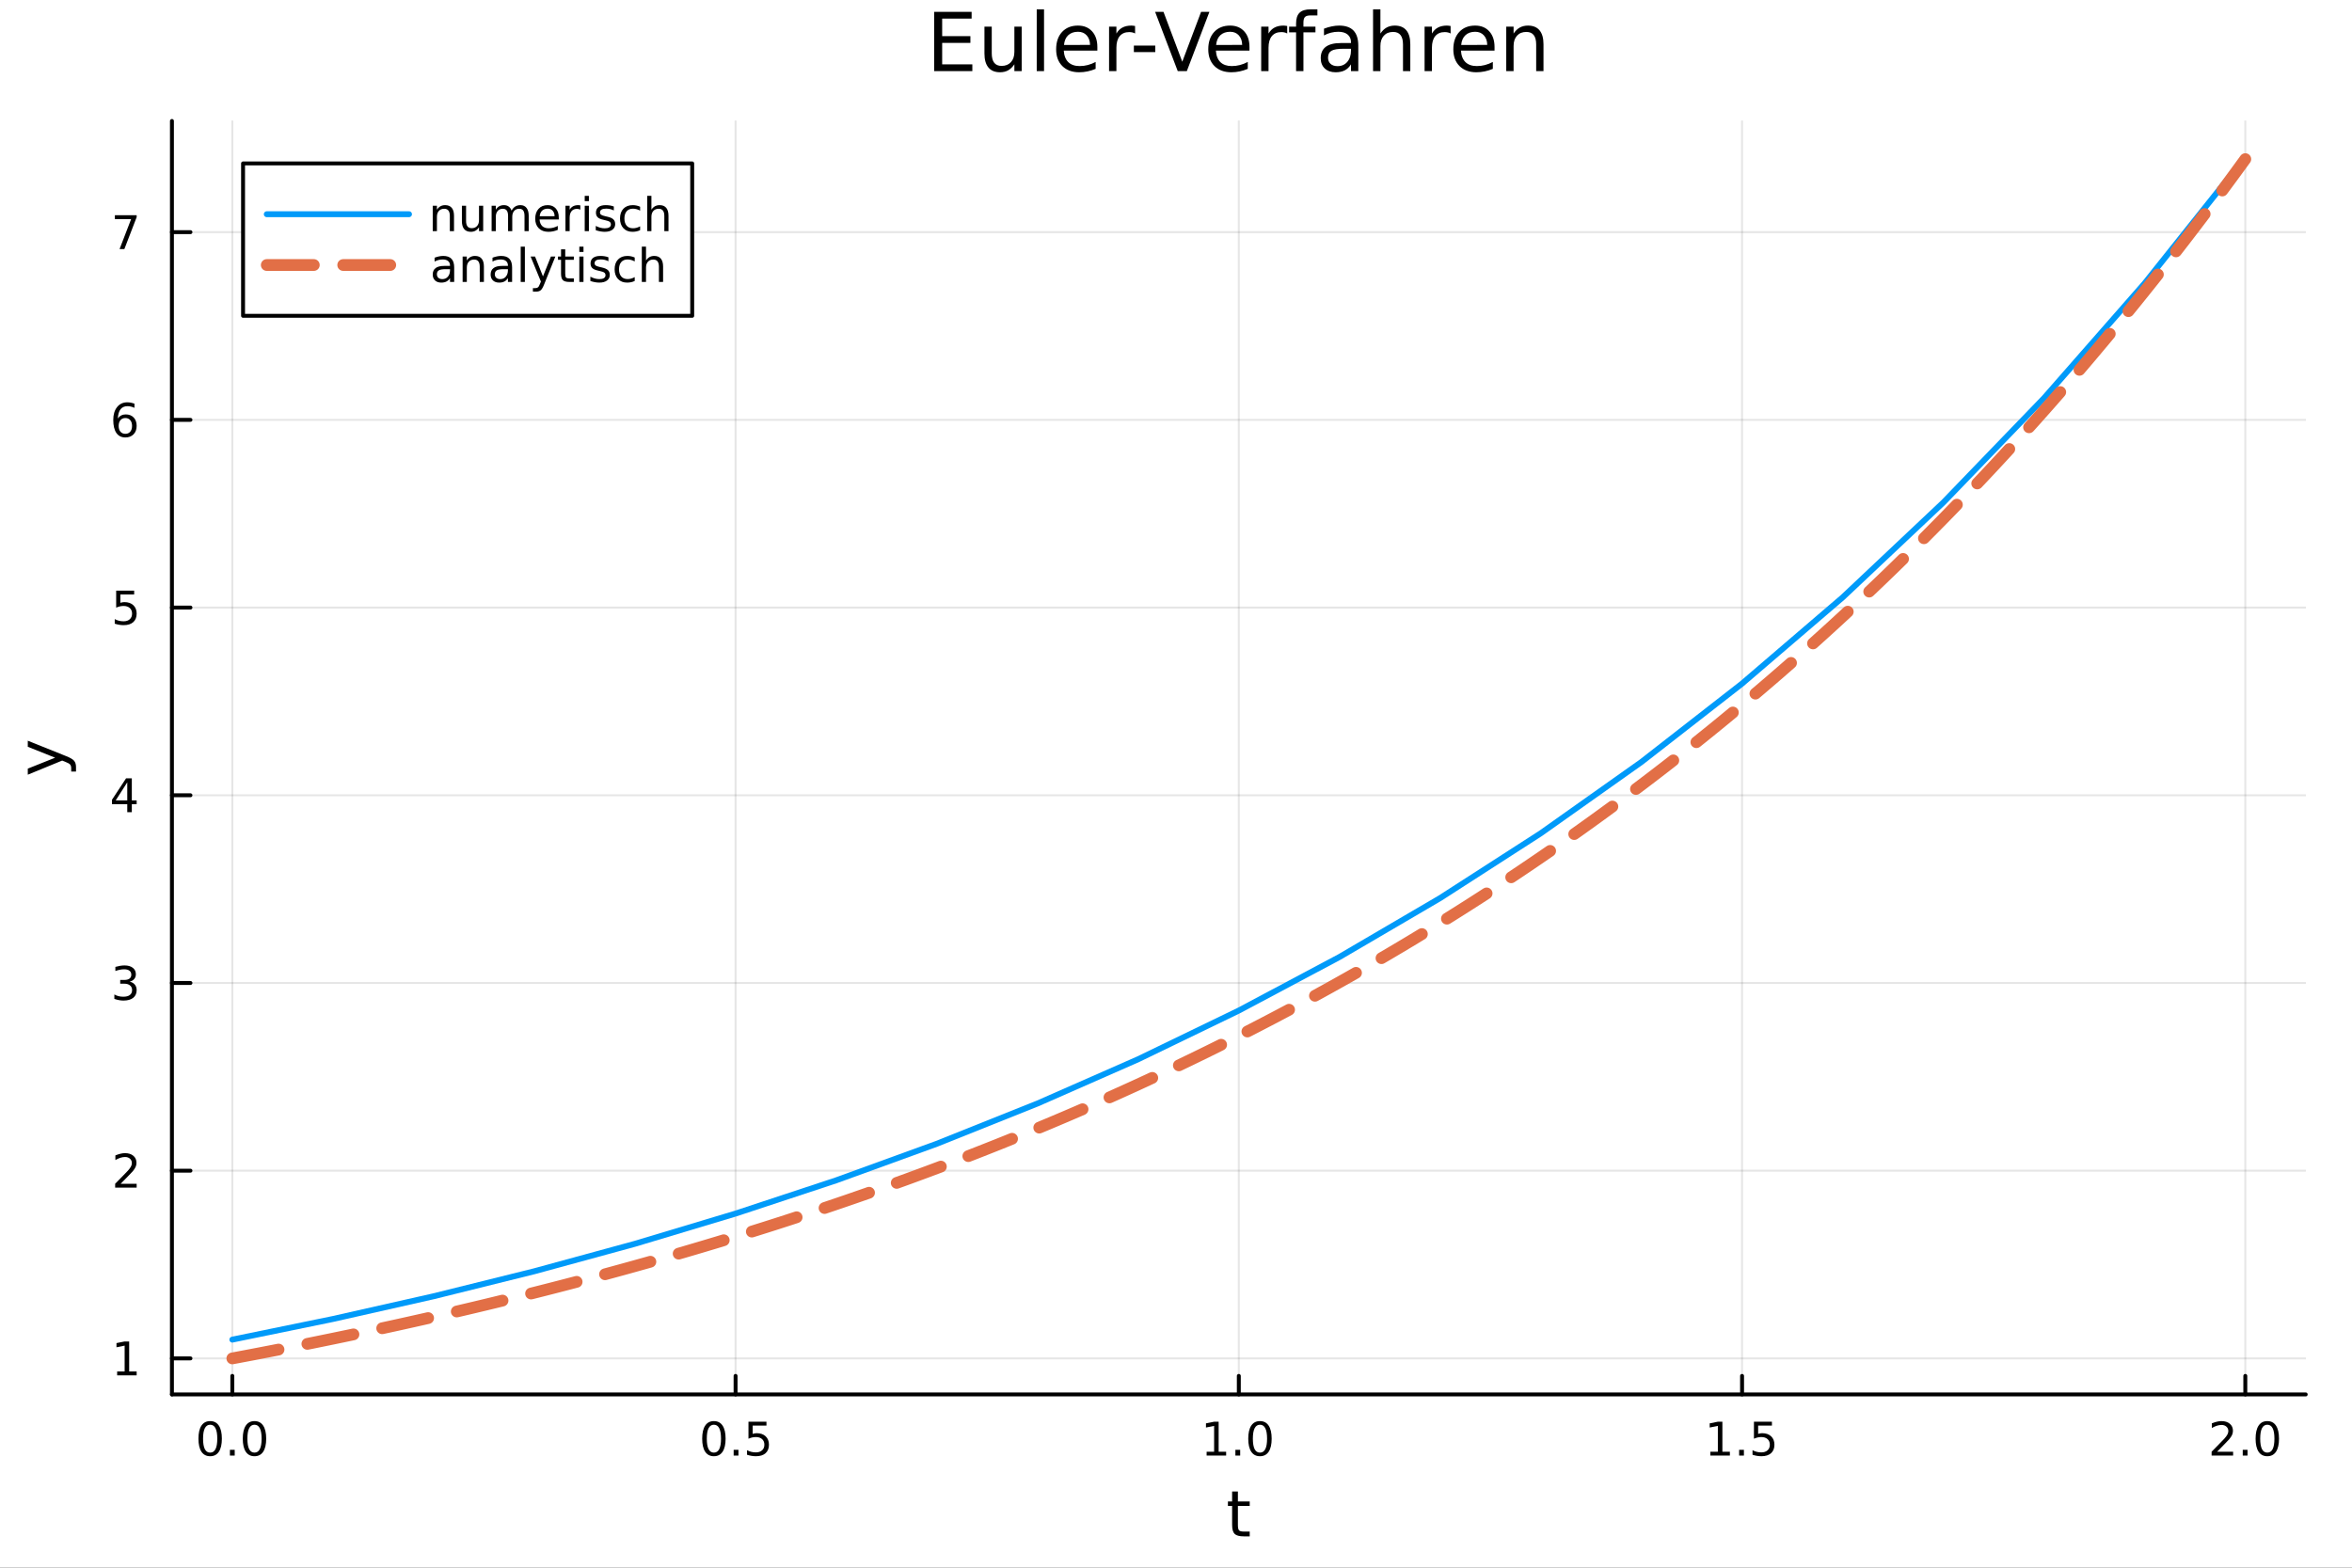 <?xml version="1.0" encoding="utf-8"?>
<svg xmlns="http://www.w3.org/2000/svg" xmlns:xlink="http://www.w3.org/1999/xlink" width="600" height="400" viewBox="0 0 2400 1600">
<rect x="0" y="0" width="2400" height="1600" fill="#333333" stroke="none"/>
<defs>
  <clipPath id="clip380">
    <rect x="0" y="0" width="2400" height="1600"/>
  </clipPath>
</defs>
<path clip-path="url(#clip380)" d="M0 1600 L2400 1600 L2400 8.88178e-14 L0 8.88178e-14  Z" fill="#ffffff" fill-rule="evenodd" fill-opacity="1"/>
<defs>
  <clipPath id="clip381">
    <rect x="480" y="0" width="1681" height="1600"/>
  </clipPath>
</defs>
<path clip-path="url(#clip380)" d="M175.445 1423.18 L2352.76 1423.18 L2352.76 123.472 L175.445 123.472  Z" fill="#ffffff" fill-rule="evenodd" fill-opacity="1"/>
<defs>
  <clipPath id="clip382">
    <rect x="175" y="123" width="2178" height="1301"/>
  </clipPath>
</defs>
<polyline clip-path="url(#clip382)" style="stroke:#000000; stroke-linecap:round; stroke-linejoin:round; stroke-width:2; stroke-opacity:0.1; fill:none" points="237.067,1423.18 237.067,123.472 "/>
<polyline clip-path="url(#clip382)" style="stroke:#000000; stroke-linecap:round; stroke-linejoin:round; stroke-width:2; stroke-opacity:0.1; fill:none" points="750.584,1423.18 750.584,123.472 "/>
<polyline clip-path="url(#clip382)" style="stroke:#000000; stroke-linecap:round; stroke-linejoin:round; stroke-width:2; stroke-opacity:0.1; fill:none" points="1264.1,1423.18 1264.1,123.472 "/>
<polyline clip-path="url(#clip382)" style="stroke:#000000; stroke-linecap:round; stroke-linejoin:round; stroke-width:2; stroke-opacity:0.1; fill:none" points="1777.62,1423.18 1777.62,123.472 "/>
<polyline clip-path="url(#clip382)" style="stroke:#000000; stroke-linecap:round; stroke-linejoin:round; stroke-width:2; stroke-opacity:0.1; fill:none" points="2291.13,1423.18 2291.13,123.472 "/>
<polyline clip-path="url(#clip382)" style="stroke:#000000; stroke-linecap:round; stroke-linejoin:round; stroke-width:2; stroke-opacity:0.1; fill:none" points="175.445,1386.4 2352.76,1386.4 "/>
<polyline clip-path="url(#clip382)" style="stroke:#000000; stroke-linecap:round; stroke-linejoin:round; stroke-width:2; stroke-opacity:0.1; fill:none" points="175.445,1194.82 2352.76,1194.82 "/>
<polyline clip-path="url(#clip382)" style="stroke:#000000; stroke-linecap:round; stroke-linejoin:round; stroke-width:2; stroke-opacity:0.1; fill:none" points="175.445,1003.24 2352.76,1003.24 "/>
<polyline clip-path="url(#clip382)" style="stroke:#000000; stroke-linecap:round; stroke-linejoin:round; stroke-width:2; stroke-opacity:0.1; fill:none" points="175.445,811.665 2352.76,811.665 "/>
<polyline clip-path="url(#clip382)" style="stroke:#000000; stroke-linecap:round; stroke-linejoin:round; stroke-width:2; stroke-opacity:0.1; fill:none" points="175.445,620.088 2352.76,620.088 "/>
<polyline clip-path="url(#clip382)" style="stroke:#000000; stroke-linecap:round; stroke-linejoin:round; stroke-width:2; stroke-opacity:0.1; fill:none" points="175.445,428.512 2352.76,428.512 "/>
<polyline clip-path="url(#clip382)" style="stroke:#000000; stroke-linecap:round; stroke-linejoin:round; stroke-width:2; stroke-opacity:0.1; fill:none" points="175.445,236.935 2352.76,236.935 "/>
<polyline clip-path="url(#clip380)" style="stroke:#000000; stroke-linecap:round; stroke-linejoin:round; stroke-width:4; stroke-opacity:1; fill:none" points="175.445,1423.18 2352.76,1423.18 "/>
<polyline clip-path="url(#clip380)" style="stroke:#000000; stroke-linecap:round; stroke-linejoin:round; stroke-width:4; stroke-opacity:1; fill:none" points="237.067,1423.18 237.067,1404.28 "/>
<polyline clip-path="url(#clip380)" style="stroke:#000000; stroke-linecap:round; stroke-linejoin:round; stroke-width:4; stroke-opacity:1; fill:none" points="750.584,1423.18 750.584,1404.28 "/>
<polyline clip-path="url(#clip380)" style="stroke:#000000; stroke-linecap:round; stroke-linejoin:round; stroke-width:4; stroke-opacity:1; fill:none" points="1264.1,1423.18 1264.1,1404.28 "/>
<polyline clip-path="url(#clip380)" style="stroke:#000000; stroke-linecap:round; stroke-linejoin:round; stroke-width:4; stroke-opacity:1; fill:none" points="1777.62,1423.18 1777.62,1404.28 "/>
<polyline clip-path="url(#clip380)" style="stroke:#000000; stroke-linecap:round; stroke-linejoin:round; stroke-width:4; stroke-opacity:1; fill:none" points="2291.13,1423.18 2291.13,1404.28 "/>
<path clip-path="url(#clip380)" d="M214.452 1454.1 Q210.84 1454.1 209.012 1457.66 Q207.206 1461.2 207.206 1468.33 Q207.206 1475.44 209.012 1479.01 Q210.84 1482.55 214.452 1482.55 Q218.086 1482.55 219.891 1479.01 Q221.72 1475.44 221.72 1468.33 Q221.72 1461.2 219.891 1457.66 Q218.086 1454.1 214.452 1454.1 M214.452 1450.39 Q220.262 1450.39 223.317 1455 Q226.396 1459.58 226.396 1468.33 Q226.396 1477.06 223.317 1481.67 Q220.262 1486.25 214.452 1486.25 Q208.641 1486.25 205.563 1481.67 Q202.507 1477.06 202.507 1468.33 Q202.507 1459.58 205.563 1455 Q208.641 1450.39 214.452 1450.39 Z" fill="#000000" fill-rule="nonzero" fill-opacity="1" /><path clip-path="url(#clip380)" d="M234.614 1479.7 L239.498 1479.7 L239.498 1485.58 L234.614 1485.58 L234.614 1479.7 Z" fill="#000000" fill-rule="nonzero" fill-opacity="1" /><path clip-path="url(#clip380)" d="M259.683 1454.1 Q256.072 1454.1 254.243 1457.66 Q252.437 1461.2 252.437 1468.33 Q252.437 1475.44 254.243 1479.01 Q256.072 1482.55 259.683 1482.55 Q263.317 1482.55 265.123 1479.01 Q266.951 1475.44 266.951 1468.33 Q266.951 1461.2 265.123 1457.66 Q263.317 1454.1 259.683 1454.1 M259.683 1450.39 Q265.493 1450.39 268.549 1455 Q271.627 1459.58 271.627 1468.33 Q271.627 1477.06 268.549 1481.67 Q265.493 1486.25 259.683 1486.25 Q253.873 1486.25 250.794 1481.67 Q247.738 1477.06 247.738 1468.33 Q247.738 1459.58 250.794 1455 Q253.873 1450.39 259.683 1450.39 Z" fill="#000000" fill-rule="nonzero" fill-opacity="1" /><path clip-path="url(#clip380)" d="M728.466 1454.1 Q724.855 1454.1 723.026 1457.66 Q721.221 1461.2 721.221 1468.33 Q721.221 1475.44 723.026 1479.01 Q724.855 1482.55 728.466 1482.55 Q732.1 1482.55 733.906 1479.01 Q735.734 1475.44 735.734 1468.33 Q735.734 1461.2 733.906 1457.66 Q732.1 1454.1 728.466 1454.1 M728.466 1450.39 Q734.276 1450.39 737.332 1455 Q740.41 1459.58 740.41 1468.33 Q740.41 1477.06 737.332 1481.67 Q734.276 1486.25 728.466 1486.25 Q722.656 1486.25 719.577 1481.67 Q716.522 1477.06 716.522 1468.33 Q716.522 1459.58 719.577 1455 Q722.656 1450.39 728.466 1450.39 Z" fill="#000000" fill-rule="nonzero" fill-opacity="1" /><path clip-path="url(#clip380)" d="M748.628 1479.7 L753.512 1479.7 L753.512 1485.58 L748.628 1485.58 L748.628 1479.7 Z" fill="#000000" fill-rule="nonzero" fill-opacity="1" /><path clip-path="url(#clip380)" d="M763.744 1451.02 L782.1 1451.02 L782.1 1454.96 L768.026 1454.96 L768.026 1463.43 Q769.044 1463.08 770.063 1462.92 Q771.081 1462.73 772.1 1462.73 Q777.887 1462.73 781.267 1465.9 Q784.646 1469.08 784.646 1474.49 Q784.646 1480.07 781.174 1483.17 Q777.702 1486.25 771.382 1486.25 Q769.206 1486.25 766.938 1485.88 Q764.693 1485.51 762.285 1484.77 L762.285 1480.07 Q764.369 1481.2 766.591 1481.76 Q768.813 1482.32 771.29 1482.32 Q775.294 1482.32 777.632 1480.21 Q779.97 1478.1 779.97 1474.49 Q779.97 1470.88 777.632 1468.77 Q775.294 1466.67 771.29 1466.67 Q769.415 1466.67 767.54 1467.08 Q765.688 1467.5 763.744 1468.38 L763.744 1451.02 Z" fill="#000000" fill-rule="nonzero" fill-opacity="1" /><path clip-path="url(#clip380)" d="M1231.25 1481.64 L1238.89 1481.64 L1238.89 1455.28 L1230.58 1456.95 L1230.58 1452.69 L1238.85 1451.02 L1243.52 1451.02 L1243.52 1481.64 L1251.16 1481.64 L1251.16 1485.58 L1231.25 1485.58 L1231.25 1481.64 Z" fill="#000000" fill-rule="nonzero" fill-opacity="1" /><path clip-path="url(#clip380)" d="M1260.61 1479.7 L1265.49 1479.7 L1265.49 1485.58 L1260.61 1485.58 L1260.61 1479.7 Z" fill="#000000" fill-rule="nonzero" fill-opacity="1" /><path clip-path="url(#clip380)" d="M1285.67 1454.1 Q1282.06 1454.1 1280.23 1457.66 Q1278.43 1461.2 1278.43 1468.33 Q1278.43 1475.44 1280.23 1479.01 Q1282.06 1482.55 1285.67 1482.55 Q1289.31 1482.55 1291.11 1479.01 Q1292.94 1475.44 1292.94 1468.33 Q1292.94 1461.2 1291.11 1457.66 Q1289.31 1454.1 1285.67 1454.1 M1285.67 1450.39 Q1291.48 1450.39 1294.54 1455 Q1297.62 1459.58 1297.62 1468.33 Q1297.62 1477.06 1294.54 1481.67 Q1291.48 1486.25 1285.67 1486.25 Q1279.86 1486.25 1276.79 1481.67 Q1273.73 1477.06 1273.73 1468.33 Q1273.73 1459.58 1276.79 1455 Q1279.86 1450.39 1285.67 1450.39 Z" fill="#000000" fill-rule="nonzero" fill-opacity="1" /><path clip-path="url(#clip380)" d="M1745.27 1481.64 L1752.91 1481.64 L1752.91 1455.28 L1744.6 1456.95 L1744.6 1452.69 L1752.86 1451.02 L1757.54 1451.02 L1757.54 1481.64 L1765.18 1481.64 L1765.18 1485.58 L1745.27 1485.58 L1745.27 1481.64 Z" fill="#000000" fill-rule="nonzero" fill-opacity="1" /><path clip-path="url(#clip380)" d="M1774.62 1479.7 L1779.5 1479.7 L1779.5 1485.58 L1774.62 1485.58 L1774.62 1479.7 Z" fill="#000000" fill-rule="nonzero" fill-opacity="1" /><path clip-path="url(#clip380)" d="M1789.74 1451.02 L1808.09 1451.02 L1808.09 1454.96 L1794.02 1454.96 L1794.02 1463.43 Q1795.04 1463.08 1796.05 1462.92 Q1797.07 1462.73 1798.09 1462.73 Q1803.88 1462.73 1807.26 1465.9 Q1810.64 1469.08 1810.64 1474.49 Q1810.64 1480.07 1807.17 1483.17 Q1803.69 1486.25 1797.37 1486.25 Q1795.2 1486.25 1792.93 1485.88 Q1790.68 1485.51 1788.28 1484.77 L1788.28 1480.07 Q1790.36 1481.2 1792.58 1481.76 Q1794.8 1482.32 1797.28 1482.32 Q1801.29 1482.32 1803.62 1480.21 Q1805.96 1478.1 1805.96 1474.49 Q1805.96 1470.88 1803.62 1468.77 Q1801.29 1466.67 1797.28 1466.67 Q1795.41 1466.67 1793.53 1467.08 Q1791.68 1467.5 1789.74 1468.38 L1789.74 1451.02 Z" fill="#000000" fill-rule="nonzero" fill-opacity="1" /><path clip-path="url(#clip380)" d="M2262.37 1481.64 L2278.69 1481.64 L2278.69 1485.58 L2256.75 1485.58 L2256.75 1481.64 Q2259.41 1478.89 2263.99 1474.26 Q2268.6 1469.61 2269.78 1468.27 Q2272.03 1465.74 2272.9 1464.01 Q2273.81 1462.25 2273.81 1460.56 Q2273.81 1457.8 2271.86 1456.07 Q2269.94 1454.33 2266.84 1454.33 Q2264.64 1454.33 2262.19 1455.09 Q2259.76 1455.86 2256.98 1457.41 L2256.98 1452.69 Q2259.8 1451.55 2262.26 1450.97 Q2264.71 1450.39 2266.75 1450.39 Q2272.12 1450.39 2275.31 1453.08 Q2278.51 1455.77 2278.51 1460.26 Q2278.51 1462.39 2277.7 1464.31 Q2276.91 1466.2 2274.8 1468.8 Q2274.22 1469.47 2271.12 1472.69 Q2268.02 1475.88 2262.37 1481.64 Z" fill="#000000" fill-rule="nonzero" fill-opacity="1" /><path clip-path="url(#clip380)" d="M2288.51 1479.7 L2293.39 1479.7 L2293.39 1485.58 L2288.51 1485.58 L2288.51 1479.7 Z" fill="#000000" fill-rule="nonzero" fill-opacity="1" /><path clip-path="url(#clip380)" d="M2313.58 1454.1 Q2309.96 1454.1 2308.14 1457.66 Q2306.33 1461.2 2306.33 1468.33 Q2306.33 1475.44 2308.14 1479.01 Q2309.96 1482.55 2313.58 1482.55 Q2317.21 1482.55 2319.02 1479.01 Q2320.84 1475.44 2320.84 1468.33 Q2320.84 1461.2 2319.02 1457.66 Q2317.21 1454.1 2313.58 1454.1 M2313.58 1450.39 Q2319.39 1450.39 2322.44 1455 Q2325.52 1459.58 2325.52 1468.33 Q2325.52 1477.06 2322.44 1481.67 Q2319.39 1486.25 2313.58 1486.25 Q2307.77 1486.25 2304.69 1481.67 Q2301.63 1477.06 2301.63 1468.33 Q2301.63 1459.58 2304.69 1455 Q2307.77 1450.39 2313.58 1450.39 Z" fill="#000000" fill-rule="nonzero" fill-opacity="1" /><path clip-path="url(#clip380)" d="M1263.16 1522.27 L1263.16 1532.4 L1275.22 1532.4 L1275.22 1536.95 L1263.16 1536.95 L1263.16 1556.3 Q1263.16 1560.66 1264.34 1561.9 Q1265.55 1563.14 1269.21 1563.14 L1275.22 1563.14 L1275.22 1568.04 L1269.21 1568.04 Q1262.43 1568.04 1259.85 1565.53 Q1257.27 1562.98 1257.27 1556.3 L1257.27 1536.95 L1252.98 1536.95 L1252.98 1532.4 L1257.27 1532.4 L1257.27 1522.27 L1263.16 1522.27 Z" fill="#000000" fill-rule="nonzero" fill-opacity="1" /><polyline clip-path="url(#clip380)" style="stroke:#000000; stroke-linecap:round; stroke-linejoin:round; stroke-width:4; stroke-opacity:1; fill:none" points="175.445,1423.18 175.445,123.472 "/>
<polyline clip-path="url(#clip380)" style="stroke:#000000; stroke-linecap:round; stroke-linejoin:round; stroke-width:4; stroke-opacity:1; fill:none" points="175.445,1386.4 194.343,1386.4 "/>
<polyline clip-path="url(#clip380)" style="stroke:#000000; stroke-linecap:round; stroke-linejoin:round; stroke-width:4; stroke-opacity:1; fill:none" points="175.445,1194.82 194.343,1194.82 "/>
<polyline clip-path="url(#clip380)" style="stroke:#000000; stroke-linecap:round; stroke-linejoin:round; stroke-width:4; stroke-opacity:1; fill:none" points="175.445,1003.24 194.343,1003.24 "/>
<polyline clip-path="url(#clip380)" style="stroke:#000000; stroke-linecap:round; stroke-linejoin:round; stroke-width:4; stroke-opacity:1; fill:none" points="175.445,811.665 194.343,811.665 "/>
<polyline clip-path="url(#clip380)" style="stroke:#000000; stroke-linecap:round; stroke-linejoin:round; stroke-width:4; stroke-opacity:1; fill:none" points="175.445,620.088 194.343,620.088 "/>
<polyline clip-path="url(#clip380)" style="stroke:#000000; stroke-linecap:round; stroke-linejoin:round; stroke-width:4; stroke-opacity:1; fill:none" points="175.445,428.512 194.343,428.512 "/>
<polyline clip-path="url(#clip380)" style="stroke:#000000; stroke-linecap:round; stroke-linejoin:round; stroke-width:4; stroke-opacity:1; fill:none" points="175.445,236.935 194.343,236.935 "/>
<path clip-path="url(#clip380)" d="M119.538 1399.74 L127.177 1399.74 L127.177 1373.37 L118.867 1375.04 L118.867 1370.78 L127.13 1369.12 L131.806 1369.12 L131.806 1399.74 L139.445 1399.74 L139.445 1403.68 L119.538 1403.68 L119.538 1399.74 Z" fill="#000000" fill-rule="nonzero" fill-opacity="1" /><path clip-path="url(#clip380)" d="M123.126 1208.16 L139.445 1208.16 L139.445 1212.1 L117.501 1212.1 L117.501 1208.16 Q120.163 1205.41 124.746 1200.78 Q129.353 1196.13 130.533 1194.78 Q132.779 1192.26 133.658 1190.52 Q134.561 1188.77 134.561 1187.08 Q134.561 1184.32 132.617 1182.59 Q130.695 1180.85 127.593 1180.85 Q125.394 1180.85 122.941 1181.61 Q120.51 1182.38 117.732 1183.93 L117.732 1179.21 Q120.556 1178.07 123.01 1177.49 Q125.464 1176.91 127.501 1176.91 Q132.871 1176.91 136.066 1179.6 Q139.26 1182.28 139.26 1186.77 Q139.26 1188.9 138.45 1190.83 Q137.663 1192.72 135.556 1195.32 Q134.978 1195.99 131.876 1199.21 Q128.774 1202.4 123.126 1208.16 Z" fill="#000000" fill-rule="nonzero" fill-opacity="1" /><path clip-path="url(#clip380)" d="M132.316 1001.89 Q135.672 1002.61 137.547 1004.87 Q139.445 1007.14 139.445 1010.48 Q139.445 1015.59 135.927 1018.39 Q132.408 1021.19 125.927 1021.19 Q123.751 1021.19 121.436 1020.75 Q119.144 1020.34 116.691 1019.48 L116.691 1014.97 Q118.635 1016.1 120.95 1016.68 Q123.265 1017.26 125.788 1017.26 Q130.186 1017.26 132.478 1015.52 Q134.792 1013.79 134.792 1010.48 Q134.792 1007.42 132.64 1005.71 Q130.51 1003.97 126.691 1003.97 L122.663 1003.97 L122.663 1000.13 L126.876 1000.13 Q130.325 1000.13 132.154 998.763 Q133.982 997.374 133.982 994.781 Q133.982 992.119 132.084 990.707 Q130.209 989.272 126.691 989.272 Q124.769 989.272 122.57 989.689 Q120.371 990.106 117.732 990.985 L117.732 986.819 Q120.394 986.078 122.709 985.707 Q125.047 985.337 127.107 985.337 Q132.431 985.337 135.533 987.768 Q138.635 990.175 138.635 994.295 Q138.635 997.166 136.992 999.156 Q135.348 1001.12 132.316 1001.89 Z" fill="#000000" fill-rule="nonzero" fill-opacity="1" /><path clip-path="url(#clip380)" d="M129.862 798.459 L118.056 816.908 L129.862 816.908 L129.862 798.459 M128.635 794.385 L134.515 794.385 L134.515 816.908 L139.445 816.908 L139.445 820.797 L134.515 820.797 L134.515 828.945 L129.862 828.945 L129.862 820.797 L114.26 820.797 L114.26 816.283 L128.635 794.385 Z" fill="#000000" fill-rule="nonzero" fill-opacity="1" /><path clip-path="url(#clip380)" d="M118.543 602.808 L136.899 602.808 L136.899 606.744 L122.825 606.744 L122.825 615.216 Q123.843 614.869 124.862 614.707 Q125.88 614.521 126.899 614.521 Q132.686 614.521 136.066 617.693 Q139.445 620.864 139.445 626.281 Q139.445 631.859 135.973 634.961 Q132.501 638.04 126.181 638.04 Q124.005 638.04 121.737 637.669 Q119.492 637.299 117.084 636.558 L117.084 631.859 Q119.168 632.994 121.39 633.549 Q123.612 634.105 126.089 634.105 Q130.093 634.105 132.431 631.998 Q134.769 629.892 134.769 626.281 Q134.769 622.669 132.431 620.563 Q130.093 618.457 126.089 618.457 Q124.214 618.457 122.339 618.873 Q120.487 619.29 118.543 620.17 L118.543 602.808 Z" fill="#000000" fill-rule="nonzero" fill-opacity="1" /><path clip-path="url(#clip380)" d="M127.917 426.648 Q124.769 426.648 122.918 428.801 Q121.089 430.954 121.089 434.704 Q121.089 438.431 122.918 440.607 Q124.769 442.759 127.917 442.759 Q131.066 442.759 132.894 440.607 Q134.746 438.431 134.746 434.704 Q134.746 430.954 132.894 428.801 Q131.066 426.648 127.917 426.648 M137.2 411.996 L137.2 416.255 Q135.441 415.421 133.635 414.982 Q131.853 414.542 130.093 414.542 Q125.464 414.542 123.01 417.667 Q120.58 420.792 120.232 427.111 Q121.598 425.097 123.658 424.033 Q125.718 422.945 128.195 422.945 Q133.404 422.945 136.413 426.116 Q139.445 429.264 139.445 434.704 Q139.445 440.028 136.297 443.245 Q133.149 446.463 127.917 446.463 Q121.922 446.463 118.751 441.88 Q115.58 437.273 115.58 428.546 Q115.58 420.352 119.468 415.491 Q123.357 410.607 129.908 410.607 Q131.667 410.607 133.45 410.954 Q135.255 411.301 137.2 411.996 Z" fill="#000000" fill-rule="nonzero" fill-opacity="1" /><path clip-path="url(#clip380)" d="M117.223 219.655 L139.445 219.655 L139.445 221.646 L126.899 254.215 L122.015 254.215 L133.82 223.59 L117.223 223.59 L117.223 219.655 Z" fill="#000000" fill-rule="nonzero" fill-opacity="1" /><path clip-path="url(#clip380)" d="M67.314 771.639 Q73.68 774.122 75.622 776.477 Q77.563 778.832 77.563 782.779 L77.563 787.458 L72.662 787.458 L72.662 784.02 Q72.662 781.601 71.516 780.265 Q70.37 778.928 66.105 777.305 L63.431 776.254 L28.356 790.673 L28.356 784.466 L56.238 773.326 L28.356 762.186 L28.356 755.979 L67.314 771.639 Z" fill="#000000" fill-rule="nonzero" fill-opacity="1" /><path clip-path="url(#clip380)" d="M953.214 12.096 L991.454 12.096 L991.454 18.983 L961.397 18.983 L961.397 36.888 L990.199 36.888 L990.199 43.774 L961.397 43.774 L961.397 65.689 L992.184 65.689 L992.184 72.576 L953.214 72.576 L953.214 12.096 Z" fill="#000000" fill-rule="nonzero" fill-opacity="1" /><path clip-path="url(#clip380)" d="M1004.54 54.671 L1004.54 27.206 L1011.99 27.206 L1011.99 54.387 Q1011.99 60.828 1014.5 64.069 Q1017.02 67.269 1022.04 67.269 Q1028.07 67.269 1031.56 63.421 Q1035.08 59.573 1035.08 52.929 L1035.08 27.206 L1042.54 27.206 L1042.54 72.576 L1035.08 72.576 L1035.08 65.608 Q1032.37 69.74 1028.76 71.766 Q1025.2 73.751 1020.46 73.751 Q1012.64 73.751 1008.59 68.89 Q1004.54 64.029 1004.54 54.671 M1023.29 26.112 L1023.29 26.112 Z" fill="#000000" fill-rule="nonzero" fill-opacity="1" /><path clip-path="url(#clip380)" d="M1057.89 9.544 L1065.34 9.544 L1065.34 72.576 L1057.89 72.576 L1057.89 9.544 Z" fill="#000000" fill-rule="nonzero" fill-opacity="1" /><path clip-path="url(#clip380)" d="M1119.75 48.028 L1119.75 51.673 L1085.48 51.673 Q1085.96 59.37 1090.09 63.421 Q1094.27 67.431 1101.68 67.431 Q1105.97 67.431 1109.98 66.378 Q1114.03 65.325 1118 63.218 L1118 70.267 Q1113.99 71.968 1109.78 72.86 Q1105.57 73.751 1101.23 73.751 Q1090.38 73.751 1084.02 67.431 Q1077.7 61.112 1077.7 50.337 Q1077.7 39.197 1083.69 32.675 Q1089.73 26.112 1099.94 26.112 Q1109.09 26.112 1114.4 32.026 Q1119.75 37.9 1119.75 48.028 M1112.29 45.84 Q1112.21 39.723 1108.85 36.077 Q1105.53 32.431 1100.02 32.431 Q1093.78 32.431 1090.01 35.956 Q1086.29 39.48 1085.72 45.88 L1112.29 45.84 Z" fill="#000000" fill-rule="nonzero" fill-opacity="1" /><path clip-path="url(#clip380)" d="M1158.27 34.173 Q1157.01 33.444 1155.52 33.12 Q1154.06 32.756 1152.28 32.756 Q1145.96 32.756 1142.55 36.888 Q1139.19 40.979 1139.19 48.676 L1139.19 72.576 L1131.7 72.576 L1131.7 27.206 L1139.19 27.206 L1139.19 34.254 Q1141.54 30.122 1145.31 28.138 Q1149.08 26.112 1154.46 26.112 Q1155.23 26.112 1156.16 26.234 Q1157.1 26.315 1158.23 26.517 L1158.27 34.173 Z" fill="#000000" fill-rule="nonzero" fill-opacity="1" /><path clip-path="url(#clip380)" d="M1157.01 46.529 L1178.85 46.529 L1178.85 53.172 L1157.01 53.172 L1157.01 46.529 Z" fill="#000000" fill-rule="nonzero" fill-opacity="1" /><path clip-path="url(#clip380)" d="M1201.78 72.576 L1178.69 12.096 L1187.23 12.096 L1206.4 63.016 L1225.6 12.096 L1234.1 12.096 L1211.05 72.576 L1201.78 72.576 Z" fill="#000000" fill-rule="nonzero" fill-opacity="1" /><path clip-path="url(#clip380)" d="M1274.98 48.028 L1274.98 51.673 L1240.71 51.673 Q1241.19 59.37 1245.32 63.421 Q1249.5 67.431 1256.91 67.431 Q1261.2 67.431 1265.21 66.378 Q1269.27 65.325 1273.24 63.218 L1273.24 70.267 Q1269.22 71.968 1265.01 72.86 Q1260.8 73.751 1256.46 73.751 Q1245.61 73.751 1239.25 67.431 Q1232.93 61.112 1232.93 50.337 Q1232.93 39.197 1238.92 32.675 Q1244.96 26.112 1255.17 26.112 Q1264.32 26.112 1269.63 32.026 Q1274.98 37.9 1274.98 48.028 M1267.52 45.84 Q1267.44 39.723 1264.08 36.077 Q1260.76 32.431 1255.25 32.431 Q1249.01 32.431 1245.24 35.956 Q1241.52 39.48 1240.95 45.88 L1267.52 45.84 Z" fill="#000000" fill-rule="nonzero" fill-opacity="1" /><path clip-path="url(#clip380)" d="M1313.5 34.173 Q1312.25 33.444 1310.75 33.12 Q1309.29 32.756 1307.51 32.756 Q1301.19 32.756 1297.78 36.888 Q1294.42 40.979 1294.42 48.676 L1294.42 72.576 L1286.93 72.576 L1286.93 27.206 L1294.42 27.206 L1294.42 34.254 Q1296.77 30.122 1300.54 28.138 Q1304.31 26.112 1309.69 26.112 Q1310.46 26.112 1311.39 26.234 Q1312.33 26.315 1313.46 26.517 L1313.5 34.173 Z" fill="#000000" fill-rule="nonzero" fill-opacity="1" /><path clip-path="url(#clip380)" d="M1344.29 9.544 L1344.29 15.742 L1337.16 15.742 Q1333.15 15.742 1331.57 17.362 Q1330.03 18.983 1330.03 23.195 L1330.03 27.206 L1342.3 27.206 L1342.3 32.999 L1330.03 32.999 L1330.03 72.576 L1322.53 72.576 L1322.53 32.999 L1315.41 32.999 L1315.41 27.206 L1322.53 27.206 L1322.53 24.046 Q1322.53 16.471 1326.06 13.028 Q1329.58 9.544 1337.24 9.544 L1344.29 9.544 Z" fill="#000000" fill-rule="nonzero" fill-opacity="1" /><path clip-path="url(#clip380)" d="M1371.15 49.769 Q1362.11 49.769 1358.63 51.835 Q1355.14 53.901 1355.14 58.884 Q1355.14 62.854 1357.74 65.203 Q1360.37 67.512 1364.87 67.512 Q1371.06 67.512 1374.79 63.137 Q1378.56 58.722 1378.56 51.43 L1378.56 49.769 L1371.15 49.769 M1386.01 46.691 L1386.01 72.576 L1378.56 72.576 L1378.56 65.689 Q1376.01 69.821 1372.2 71.806 Q1368.39 73.751 1362.88 73.751 Q1355.91 73.751 1351.78 69.862 Q1347.69 65.933 1347.69 59.37 Q1347.69 51.714 1352.8 47.825 Q1357.94 43.936 1368.11 43.936 L1378.56 43.936 L1378.56 43.207 Q1378.56 38.062 1375.16 35.267 Q1371.79 32.431 1365.68 32.431 Q1361.79 32.431 1358.1 33.363 Q1354.42 34.295 1351.01 36.158 L1351.01 29.272 Q1355.1 27.692 1358.95 26.922 Q1362.8 26.112 1366.45 26.112 Q1376.29 26.112 1381.15 31.216 Q1386.01 36.32 1386.01 46.691 Z" fill="#000000" fill-rule="nonzero" fill-opacity="1" /><path clip-path="url(#clip380)" d="M1439.08 45.192 L1439.08 72.576 L1431.63 72.576 L1431.63 45.435 Q1431.63 38.994 1429.11 35.794 Q1426.6 32.594 1421.58 32.594 Q1415.54 32.594 1412.06 36.442 Q1408.58 40.29 1408.58 46.934 L1408.58 72.576 L1401.08 72.576 L1401.08 9.544 L1408.58 9.544 L1408.58 34.254 Q1411.25 30.163 1414.85 28.138 Q1418.5 26.112 1423.24 26.112 Q1431.06 26.112 1435.07 30.973 Q1439.08 35.794 1439.08 45.192 Z" fill="#000000" fill-rule="nonzero" fill-opacity="1" /><path clip-path="url(#clip380)" d="M1480.24 34.173 Q1478.98 33.444 1477.48 33.12 Q1476.02 32.756 1474.24 32.756 Q1467.92 32.756 1464.52 36.888 Q1461.16 40.979 1461.16 48.676 L1461.16 72.576 L1453.66 72.576 L1453.66 27.206 L1461.16 27.206 L1461.16 34.254 Q1463.51 30.122 1467.27 28.138 Q1471.04 26.112 1476.43 26.112 Q1477.2 26.112 1478.13 26.234 Q1479.06 26.315 1480.2 26.517 L1480.24 34.173 Z" fill="#000000" fill-rule="nonzero" fill-opacity="1" /><path clip-path="url(#clip380)" d="M1525.04 48.028 L1525.04 51.673 L1490.77 51.673 Q1491.26 59.37 1495.39 63.421 Q1499.56 67.431 1506.97 67.431 Q1511.27 67.431 1515.28 66.378 Q1519.33 65.325 1523.3 63.218 L1523.3 70.267 Q1519.29 71.968 1515.07 72.86 Q1510.86 73.751 1506.53 73.751 Q1495.67 73.751 1489.31 67.431 Q1482.99 61.112 1482.99 50.337 Q1482.99 39.197 1488.99 32.675 Q1495.02 26.112 1505.23 26.112 Q1514.39 26.112 1519.69 32.026 Q1525.04 37.9 1525.04 48.028 M1517.59 45.84 Q1517.5 39.723 1514.14 36.077 Q1510.82 32.431 1505.31 32.431 Q1499.07 32.431 1495.31 35.956 Q1491.58 39.48 1491.01 45.88 L1517.59 45.84 Z" fill="#000000" fill-rule="nonzero" fill-opacity="1" /><path clip-path="url(#clip380)" d="M1574.99 45.192 L1574.99 72.576 L1567.53 72.576 L1567.53 45.435 Q1567.53 38.994 1565.02 35.794 Q1562.51 32.594 1557.49 32.594 Q1551.45 32.594 1547.97 36.442 Q1544.48 40.29 1544.48 46.934 L1544.48 72.576 L1536.99 72.576 L1536.99 27.206 L1544.48 27.206 L1544.48 34.254 Q1547.16 30.163 1550.76 28.138 Q1554.41 26.112 1559.15 26.112 Q1566.97 26.112 1570.98 30.973 Q1574.99 35.794 1574.99 45.192 Z" fill="#000000" fill-rule="nonzero" fill-opacity="1" /><polyline clip-path="url(#clip382)" style="stroke:#009af9; stroke-linecap:round; stroke-linejoin:round; stroke-width:6; stroke-opacity:1; fill:none" points="237.067,1367.24 339.771,1346.16 442.474,1322.98 545.177,1297.48 647.881,1269.44 750.584,1238.58 853.287,1204.64 955.991,1167.31 1058.69,1126.24 1161.4,1081.07 1264.1,1031.38 1366.8,976.722 1469.51,916.597 1572.21,850.46 1674.91,777.709 1777.62,697.682 1880.32,609.653 1983.02,512.821 2085.73,406.306 2188.43,289.14 2291.13,160.256 "/>
<polyline clip-path="url(#clip382)" style="stroke:#e26f46; stroke-linecap:round; stroke-linejoin:round; stroke-width:12; stroke-opacity:1; fill:none" stroke-dasharray="48, 30" points="237.067,1386.4 247.338,1384.47 257.608,1382.53 267.878,1380.56 278.149,1378.58 288.419,1376.57 298.689,1374.55 308.96,1372.5 319.23,1370.44 329.5,1368.35 339.771,1366.25 350.041,1364.12 360.311,1361.97 370.582,1359.8 380.852,1357.61 391.122,1355.39 401.393,1353.16 411.663,1350.9 421.933,1348.61 432.204,1346.31 442.474,1343.98 452.744,1341.63 463.015,1339.25 473.285,1336.85 483.555,1334.43 493.826,1331.98 504.096,1329.51 514.366,1327.01 524.637,1324.49 534.907,1321.94 545.177,1319.37 555.448,1316.77 565.718,1314.15 575.988,1311.5 586.259,1308.82 596.529,1306.11 606.799,1303.38 617.07,1300.62 627.34,1297.83 637.61,1295.02 647.881,1292.17 658.151,1289.3 668.421,1286.4 678.692,1283.47 688.962,1280.51 699.232,1277.52 709.503,1274.5 719.773,1271.45 730.043,1268.37 740.314,1265.26 750.584,1262.12 760.854,1258.94 771.125,1255.73 781.395,1252.5 791.665,1249.23 801.936,1245.92 812.206,1242.58 822.476,1239.21 832.747,1235.81 843.017,1232.37 853.287,1228.9 863.558,1225.39 873.828,1221.84 884.098,1218.27 894.369,1214.65 904.639,1211 914.909,1207.31 925.18,1203.59 935.45,1199.82 945.72,1196.02 955.991,1192.18 966.261,1188.31 976.531,1184.39 986.802,1180.44 997.072,1176.44 1007.34,1172.4 1017.61,1168.33 1027.88,1164.21 1038.15,1160.05 1048.42,1155.85 1058.69,1151.61 1068.96,1147.33 1079.23,1143 1089.5,1138.63 1099.78,1134.21 1110.05,1129.75 1120.32,1125.25 1130.59,1120.7 1140.86,1116.1 1151.13,1111.46 1161.4,1106.77 1171.67,1102.03 1181.94,1097.25 1192.21,1092.42 1202.48,1087.54 1212.75,1082.61 1223.02,1077.63 1233.29,1072.6 1243.56,1067.52 1253.83,1062.39 1264.1,1057.21 1274.37,1051.98 1284.64,1046.69 1294.91,1041.35 1305.18,1035.96 1315.45,1030.51 1325.72,1025.01 1335.99,1019.45 1346.26,1013.84 1356.53,1008.17 1366.8,1002.44 1377.07,996.66 1387.34,990.818 1397.61,984.917 1407.89,978.956 1418.16,972.936 1428.43,966.855 1438.7,960.713 1448.97,954.51 1459.24,948.244 1469.51,941.915 1479.78,935.523 1490.05,929.066 1500.32,922.544 1510.59,915.957 1520.86,909.304 1531.13,902.584 1541.4,895.796 1551.67,888.94 1561.94,882.015 1572.21,875.02 1582.48,867.956 1592.75,860.82 1603.02,853.612 1613.29,846.332 1623.56,838.979 1633.83,831.552 1644.1,824.051 1654.37,816.474 1664.64,808.82 1674.91,801.09 1685.18,793.282 1695.45,785.396 1705.72,777.431 1716,769.385 1726.27,761.259 1736.54,753.051 1746.81,744.76 1757.08,736.386 1767.35,727.928 1777.62,719.385 1787.89,710.756 1798.16,702.04 1808.43,693.237 1818.7,684.345 1828.97,675.364 1839.24,666.293 1849.51,657.13 1859.78,647.876 1870.05,638.528 1880.32,629.086 1890.59,619.55 1900.86,609.918 1911.13,600.189 1921.4,590.362 1931.67,580.436 1941.94,570.411 1952.21,560.284 1962.48,550.056 1972.75,539.726 1983.02,529.291 1993.29,518.752 2003.56,508.106 2013.83,497.354 2024.11,486.494 2034.38,475.524 2044.65,464.444 2054.92,453.253 2065.19,441.95 2075.46,430.532 2085.73,419 2096,407.353 2106.27,395.588 2116.54,383.704 2126.81,371.702 2137.08,359.579 2147.35,347.334 2157.62,334.965 2167.89,322.473 2178.16,309.855 2188.43,297.11 2198.7,284.237 2208.97,271.235 2219.24,258.102 2229.51,244.837 2239.78,231.439 2250.05,217.906 2260.32,204.237 2270.59,190.431 2280.86,176.486 2291.13,162.401 "/>
<path clip-path="url(#clip380)" d="M248.022 322.316 L706.331 322.316 L706.331 166.796 L248.022 166.796  Z" fill="#ffffff" fill-rule="evenodd" fill-opacity="1"/>
<polyline clip-path="url(#clip380)" style="stroke:#000000; stroke-linecap:round; stroke-linejoin:round; stroke-width:4; stroke-opacity:1; fill:none" points="248.022,322.316 706.331,322.316 706.331,166.796 248.022,166.796 248.022,322.316 "/>
<polyline clip-path="url(#clip380)" style="stroke:#009af9; stroke-linecap:round; stroke-linejoin:round; stroke-width:6; stroke-opacity:1; fill:none" points="272.215,218.636 417.369,218.636 "/>
<path clip-path="url(#clip380)" d="M463.274 220.268 L463.274 235.916 L459.015 235.916 L459.015 220.407 Q459.015 216.726 457.579 214.897 Q456.144 213.069 453.274 213.069 Q449.825 213.069 447.834 215.268 Q445.843 217.467 445.843 221.263 L445.843 235.916 L441.561 235.916 L441.561 209.99 L445.843 209.99 L445.843 214.018 Q447.371 211.68 449.431 210.522 Q451.515 209.365 454.223 209.365 Q458.69 209.365 460.982 212.143 Q463.274 214.897 463.274 220.268 Z" fill="#000000" fill-rule="nonzero" fill-opacity="1" /><path clip-path="url(#clip380)" d="M471.329 225.684 L471.329 209.99 L475.589 209.99 L475.589 225.522 Q475.589 229.203 477.024 231.055 Q478.459 232.883 481.329 232.883 Q484.778 232.883 486.769 230.684 Q488.783 228.485 488.783 224.689 L488.783 209.99 L493.042 209.99 L493.042 235.916 L488.783 235.916 L488.783 231.934 Q487.232 234.295 485.172 235.453 Q483.135 236.587 480.426 236.587 Q475.959 236.587 473.644 233.809 Q471.329 231.031 471.329 225.684 M482.047 209.365 L482.047 209.365 Z" fill="#000000" fill-rule="nonzero" fill-opacity="1" /><path clip-path="url(#clip380)" d="M522 214.967 Q523.598 212.096 525.82 210.731 Q528.042 209.365 531.051 209.365 Q535.102 209.365 537.301 212.212 Q539.5 215.036 539.5 220.268 L539.5 235.916 L535.218 235.916 L535.218 220.407 Q535.218 216.68 533.898 214.874 Q532.579 213.069 529.871 213.069 Q526.561 213.069 524.639 215.268 Q522.718 217.467 522.718 221.263 L522.718 235.916 L518.436 235.916 L518.436 220.407 Q518.436 216.657 517.116 214.874 Q515.797 213.069 513.042 213.069 Q509.778 213.069 507.857 215.291 Q505.936 217.49 505.936 221.263 L505.936 235.916 L501.653 235.916 L501.653 209.99 L505.936 209.99 L505.936 214.018 Q507.394 211.633 509.431 210.499 Q511.468 209.365 514.269 209.365 Q517.093 209.365 519.061 210.8 Q521.051 212.235 522 214.967 Z" fill="#000000" fill-rule="nonzero" fill-opacity="1" /><path clip-path="url(#clip380)" d="M570.171 221.888 L570.171 223.971 L550.588 223.971 Q550.866 228.369 553.227 230.684 Q555.611 232.976 559.847 232.976 Q562.301 232.976 564.593 232.374 Q566.908 231.772 569.176 230.569 L569.176 234.596 Q566.884 235.568 564.477 236.078 Q562.07 236.587 559.593 236.587 Q553.389 236.587 549.755 232.976 Q546.144 229.365 546.144 223.207 Q546.144 216.842 549.57 213.115 Q553.019 209.365 558.852 209.365 Q564.083 209.365 567.116 212.745 Q570.171 216.101 570.171 221.888 M565.912 220.638 Q565.866 217.143 563.945 215.059 Q562.046 212.976 558.898 212.976 Q555.333 212.976 553.181 214.99 Q551.051 217.004 550.727 220.661 L565.912 220.638 Z" fill="#000000" fill-rule="nonzero" fill-opacity="1" /><path clip-path="url(#clip380)" d="M592.185 213.971 Q591.468 213.555 590.611 213.37 Q589.778 213.161 588.759 213.161 Q585.148 213.161 583.204 215.522 Q581.282 217.86 581.282 222.258 L581.282 235.916 L577 235.916 L577 209.99 L581.282 209.99 L581.282 214.018 Q582.625 211.657 584.778 210.522 Q586.931 209.365 590.009 209.365 Q590.449 209.365 590.981 209.434 Q591.514 209.481 592.162 209.596 L592.185 213.971 Z" fill="#000000" fill-rule="nonzero" fill-opacity="1" /><path clip-path="url(#clip380)" d="M596.653 209.99 L600.912 209.99 L600.912 235.916 L596.653 235.916 L596.653 209.99 M596.653 199.897 L600.912 199.897 L600.912 205.291 L596.653 205.291 L596.653 199.897 Z" fill="#000000" fill-rule="nonzero" fill-opacity="1" /><path clip-path="url(#clip380)" d="M626.352 210.754 L626.352 214.782 Q624.546 213.856 622.602 213.393 Q620.657 212.93 618.574 212.93 Q615.403 212.93 613.805 213.902 Q612.231 214.874 612.231 216.819 Q612.231 218.3 613.366 219.157 Q614.5 219.99 617.926 220.754 L619.384 221.078 Q623.921 222.05 625.819 223.832 Q627.741 225.592 627.741 228.763 Q627.741 232.374 624.87 234.481 Q622.023 236.587 617.023 236.587 Q614.94 236.587 612.671 236.17 Q610.426 235.777 607.926 234.967 L607.926 230.569 Q610.287 231.795 612.579 232.42 Q614.87 233.022 617.116 233.022 Q620.125 233.022 621.745 232.004 Q623.366 230.962 623.366 229.087 Q623.366 227.351 622.185 226.425 Q621.028 225.499 617.069 224.643 L615.588 224.295 Q611.629 223.462 609.87 221.749 Q608.111 220.013 608.111 217.004 Q608.111 213.346 610.704 211.356 Q613.296 209.365 618.065 209.365 Q620.426 209.365 622.509 209.712 Q624.592 210.059 626.352 210.754 Z" fill="#000000" fill-rule="nonzero" fill-opacity="1" /><path clip-path="url(#clip380)" d="M653.18 210.985 L653.18 214.967 Q651.375 213.971 649.546 213.485 Q647.74 212.976 645.889 212.976 Q641.745 212.976 639.453 215.615 Q637.162 218.231 637.162 222.976 Q637.162 227.721 639.453 230.36 Q641.745 232.976 645.889 232.976 Q647.74 232.976 649.546 232.49 Q651.375 231.981 653.18 230.985 L653.18 234.92 Q651.398 235.754 649.477 236.17 Q647.578 236.587 645.426 236.587 Q639.569 236.587 636.12 232.906 Q632.671 229.226 632.671 222.976 Q632.671 216.633 636.143 212.999 Q639.639 209.365 645.703 209.365 Q647.671 209.365 649.546 209.782 Q651.421 210.175 653.18 210.985 Z" fill="#000000" fill-rule="nonzero" fill-opacity="1" /><path clip-path="url(#clip380)" d="M682.138 220.268 L682.138 235.916 L677.879 235.916 L677.879 220.407 Q677.879 216.726 676.444 214.897 Q675.009 213.069 672.138 213.069 Q668.689 213.069 666.699 215.268 Q664.708 217.467 664.708 221.263 L664.708 235.916 L660.426 235.916 L660.426 199.897 L664.708 199.897 L664.708 214.018 Q666.236 211.68 668.296 210.522 Q670.379 209.365 673.087 209.365 Q677.555 209.365 679.847 212.143 Q682.138 214.897 682.138 220.268 Z" fill="#000000" fill-rule="nonzero" fill-opacity="1" /><polyline clip-path="url(#clip380)" style="stroke:#e26f46; stroke-linecap:round; stroke-linejoin:round; stroke-width:12; stroke-opacity:1; fill:none" stroke-dasharray="48, 30" points="272.215,270.476 417.369,270.476 "/>
<path clip-path="url(#clip380)" d="M454.964 274.723 Q449.802 274.723 447.811 275.904 Q445.82 277.084 445.82 279.932 Q445.82 282.2 447.302 283.543 Q448.806 284.862 451.376 284.862 Q454.917 284.862 457.047 282.362 Q459.2 279.839 459.2 275.672 L459.2 274.723 L454.964 274.723 M463.459 272.964 L463.459 287.756 L459.2 287.756 L459.2 283.821 Q457.741 286.182 455.566 287.316 Q453.39 288.427 450.241 288.427 Q446.26 288.427 443.899 286.205 Q441.561 283.959 441.561 280.209 Q441.561 275.834 444.478 273.612 Q447.417 271.39 453.228 271.39 L459.2 271.39 L459.2 270.973 Q459.2 268.034 457.255 266.436 Q455.334 264.816 451.839 264.816 Q449.616 264.816 447.51 265.348 Q445.404 265.881 443.459 266.946 L443.459 263.01 Q445.797 262.108 447.996 261.668 Q450.195 261.205 452.278 261.205 Q457.903 261.205 460.681 264.122 Q463.459 267.038 463.459 272.964 Z" fill="#000000" fill-rule="nonzero" fill-opacity="1" /><path clip-path="url(#clip380)" d="M493.783 272.108 L493.783 287.756 L489.524 287.756 L489.524 272.247 Q489.524 268.566 488.088 266.737 Q486.653 264.909 483.783 264.909 Q480.334 264.909 478.343 267.108 Q476.352 269.307 476.352 273.103 L476.352 287.756 L472.07 287.756 L472.07 261.83 L476.352 261.83 L476.352 265.858 Q477.88 263.52 479.94 262.362 Q482.024 261.205 484.732 261.205 Q489.2 261.205 491.491 263.983 Q493.783 266.737 493.783 272.108 Z" fill="#000000" fill-rule="nonzero" fill-opacity="1" /><path clip-path="url(#clip380)" d="M514.061 274.723 Q508.899 274.723 506.908 275.904 Q504.917 277.084 504.917 279.932 Q504.917 282.2 506.399 283.543 Q507.903 284.862 510.473 284.862 Q514.014 284.862 516.144 282.362 Q518.297 279.839 518.297 275.672 L518.297 274.723 L514.061 274.723 M522.556 272.964 L522.556 287.756 L518.297 287.756 L518.297 283.821 Q516.838 286.182 514.662 287.316 Q512.487 288.427 509.338 288.427 Q505.357 288.427 502.996 286.205 Q500.658 283.959 500.658 280.209 Q500.658 275.834 503.575 273.612 Q506.514 271.39 512.324 271.39 L518.297 271.39 L518.297 270.973 Q518.297 268.034 516.352 266.436 Q514.431 264.816 510.936 264.816 Q508.713 264.816 506.607 265.348 Q504.5 265.881 502.556 266.946 L502.556 263.01 Q504.894 262.108 507.093 261.668 Q509.292 261.205 511.375 261.205 Q517 261.205 519.778 264.122 Q522.556 267.038 522.556 272.964 Z" fill="#000000" fill-rule="nonzero" fill-opacity="1" /><path clip-path="url(#clip380)" d="M531.329 251.737 L535.588 251.737 L535.588 287.756 L531.329 287.756 L531.329 251.737 Z" fill="#000000" fill-rule="nonzero" fill-opacity="1" /><path clip-path="url(#clip380)" d="M555.287 290.163 Q553.482 294.793 551.769 296.205 Q550.056 297.617 547.185 297.617 L543.783 297.617 L543.783 294.052 L546.283 294.052 Q548.042 294.052 549.014 293.219 Q549.986 292.385 551.167 289.283 L551.931 287.339 L541.445 261.83 L545.959 261.83 L554.06 282.108 L562.162 261.83 L566.676 261.83 L555.287 290.163 Z" fill="#000000" fill-rule="nonzero" fill-opacity="1" /><path clip-path="url(#clip380)" d="M576.769 254.469 L576.769 261.83 L585.542 261.83 L585.542 265.14 L576.769 265.14 L576.769 279.214 Q576.769 282.385 577.625 283.288 Q578.505 284.191 581.167 284.191 L585.542 284.191 L585.542 287.756 L581.167 287.756 Q576.236 287.756 574.361 285.927 Q572.486 284.075 572.486 279.214 L572.486 265.14 L569.361 265.14 L569.361 261.83 L572.486 261.83 L572.486 254.469 L576.769 254.469 Z" fill="#000000" fill-rule="nonzero" fill-opacity="1" /><path clip-path="url(#clip380)" d="M591.143 261.83 L595.403 261.83 L595.403 287.756 L591.143 287.756 L591.143 261.83 M591.143 251.737 L595.403 251.737 L595.403 257.131 L591.143 257.131 L591.143 251.737 Z" fill="#000000" fill-rule="nonzero" fill-opacity="1" /><path clip-path="url(#clip380)" d="M620.842 262.594 L620.842 266.622 Q619.037 265.696 617.092 265.233 Q615.148 264.77 613.065 264.77 Q609.893 264.77 608.296 265.742 Q606.722 266.714 606.722 268.659 Q606.722 270.14 607.856 270.997 Q608.991 271.83 612.417 272.594 L613.875 272.918 Q618.412 273.89 620.31 275.672 Q622.231 277.432 622.231 280.603 Q622.231 284.214 619.361 286.321 Q616.514 288.427 611.514 288.427 Q609.43 288.427 607.162 288.01 Q604.917 287.617 602.417 286.807 L602.417 282.409 Q604.778 283.635 607.069 284.26 Q609.361 284.862 611.606 284.862 Q614.616 284.862 616.236 283.844 Q617.856 282.802 617.856 280.927 Q617.856 279.191 616.676 278.265 Q615.518 277.339 611.56 276.483 L610.079 276.135 Q606.12 275.302 604.361 273.589 Q602.602 271.853 602.602 268.844 Q602.602 265.186 605.194 263.196 Q607.787 261.205 612.555 261.205 Q614.917 261.205 617 261.552 Q619.083 261.899 620.842 262.594 Z" fill="#000000" fill-rule="nonzero" fill-opacity="1" /><path clip-path="url(#clip380)" d="M647.671 262.825 L647.671 266.807 Q645.865 265.811 644.037 265.325 Q642.231 264.816 640.379 264.816 Q636.236 264.816 633.944 267.455 Q631.653 270.071 631.653 274.816 Q631.653 279.561 633.944 282.2 Q636.236 284.816 640.379 284.816 Q642.231 284.816 644.037 284.33 Q645.865 283.821 647.671 282.825 L647.671 286.76 Q645.889 287.594 643.967 288.01 Q642.069 288.427 639.916 288.427 Q634.06 288.427 630.611 284.746 Q627.162 281.066 627.162 274.816 Q627.162 268.473 630.634 264.839 Q634.129 261.205 640.194 261.205 Q642.162 261.205 644.037 261.622 Q645.912 262.015 647.671 262.825 Z" fill="#000000" fill-rule="nonzero" fill-opacity="1" /><path clip-path="url(#clip380)" d="M676.629 272.108 L676.629 287.756 L672.37 287.756 L672.37 272.247 Q672.37 268.566 670.935 266.737 Q669.5 264.909 666.629 264.909 Q663.18 264.909 661.189 267.108 Q659.199 269.307 659.199 273.103 L659.199 287.756 L654.916 287.756 L654.916 251.737 L659.199 251.737 L659.199 265.858 Q660.726 263.52 662.787 262.362 Q664.87 261.205 667.578 261.205 Q672.046 261.205 674.337 263.983 Q676.629 266.737 676.629 272.108 Z" fill="#000000" fill-rule="nonzero" fill-opacity="1" /></svg>
